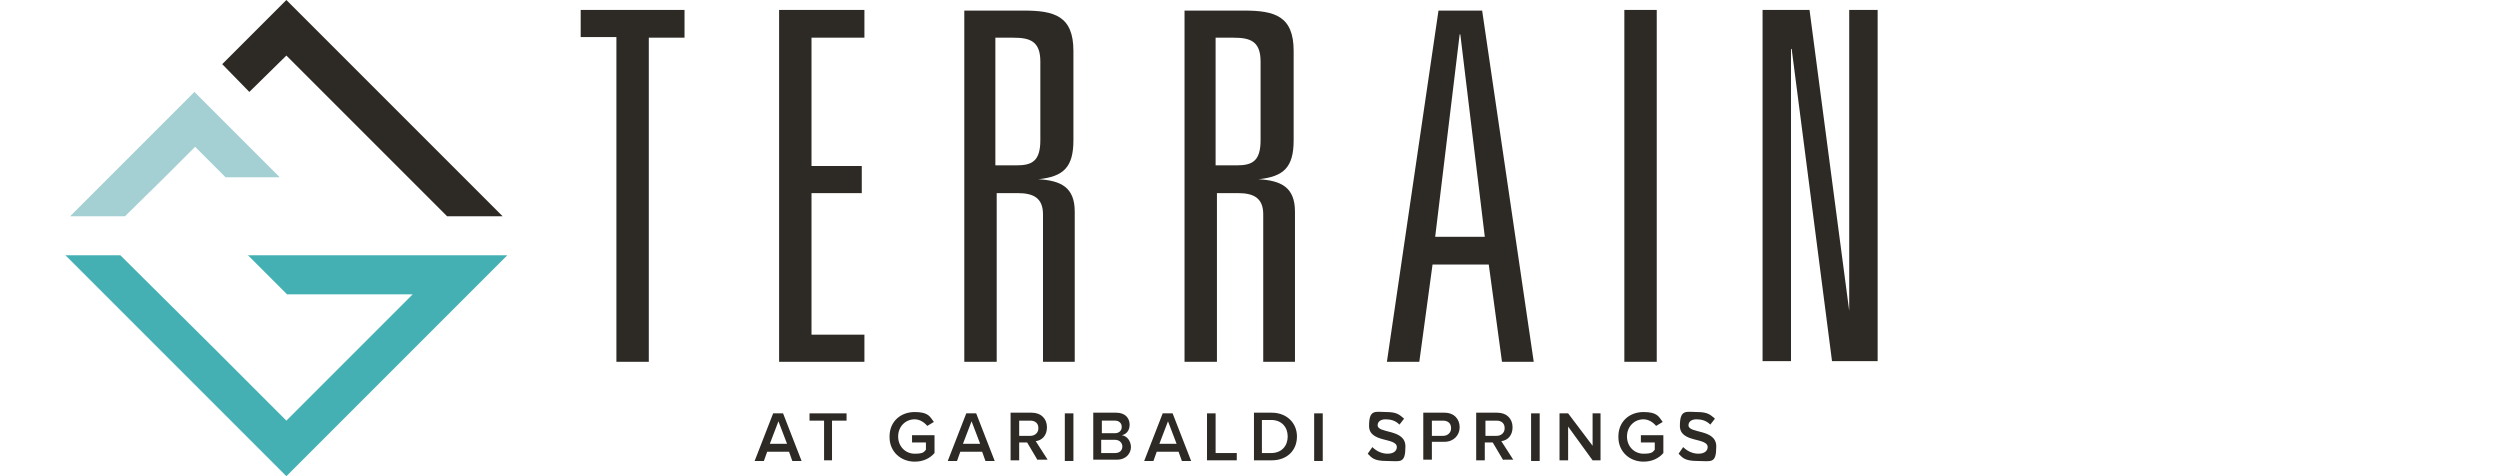 <?xml version="1.0" encoding="UTF-8"?> <svg xmlns="http://www.w3.org/2000/svg" id="Layer_1" version="1.1" viewBox="0 0 378 72"><defs><style> .st0 { fill: #2d2a26; } .st1 { fill: #44b0b3; } .st2 { fill: #a4d0d3; } </style></defs><g><path class="st0" d="M117.7,63.7l1.3,3.4h-2.6l1.3-3.4ZM116.9,62.5l-2.8,7.2h1.4l.5-1.4h3.3l.5,1.4h1.4l-2.8-7.2h-1.6Z"></path><polygon class="st0" points="122.4 62.5 122.4 63.6 124.6 63.6 124.6 69.6 125.8 69.6 125.8 63.6 128 63.6 128 62.5 122.4 62.5"></polygon><path class="st0" d="M134.5,66c0-2.3,1.7-3.7,3.8-3.7s2.3.7,2.9,1.5l-1,.6c-.4-.5-1.1-1-1.9-1-1.4,0-2.5,1.1-2.5,2.6s1.1,2.6,2.5,2.6,1.4-.3,1.7-.6v-1.1h-2.1v-1.1h3.4v2.7c-.7.8-1.7,1.3-3,1.3-2.1,0-3.8-1.5-3.8-3.7"></path><path class="st0" d="M146.9,63.7l1.3,3.4h-2.6l1.3-3.4ZM146.1,62.5l-2.8,7.2h1.4l.5-1.4h3.3l.5,1.4h1.4l-2.8-7.2h-1.6Z"></path><path class="st0" d="M157,64.7c0-.7-.5-1.1-1.2-1.1h-1.7v2.3h1.7c.7,0,1.2-.5,1.2-1.1M156.9,69.6l-1.6-2.7h-1.2v2.7h-1.3v-7.2h3.2c1.4,0,2.3.9,2.3,2.2s-.8,2-1.7,2.1l1.8,2.8h-1.5Z"></path><rect class="st0" x="161" y="62.5" width="1.3" height="7.2"></rect><path class="st0" d="M169.7,67.5c0-.5-.4-1-1.1-1h-2.1v2h2.1c.7,0,1.1-.4,1.1-1M169.6,64.5c0-.5-.4-.9-1-.9h-2v1.9h2c.6,0,1-.4,1-.9M165.3,69.6v-7.2h3.5c1.3,0,2,.8,2,1.8s-.6,1.5-1.2,1.6c.8.1,1.4.9,1.4,1.8s-.7,1.9-2.1,1.9h-3.6Z"></path><path class="st0" d="M176.6,63.7l1.3,3.4h-2.6l1.3-3.4ZM175.8,62.5l-2.8,7.2h1.4l.5-1.4h3.3l.5,1.4h1.4l-2.8-7.2h-1.6Z"></path><polygon class="st0" points="182.5 62.5 182.5 69.6 187 69.6 187 68.5 183.8 68.5 183.8 62.5 182.5 62.5"></polygon><path class="st0" d="M194.7,66c0-1.4-.9-2.5-2.5-2.5h-1.4v5h1.4c1.6,0,2.5-1.1,2.5-2.5M189.6,69.6v-7.2h2.7c2.2,0,3.8,1.5,3.8,3.6s-1.5,3.6-3.8,3.6h-2.7Z"></path><rect class="st0" x="198.7" y="62.5" width="1.3" height="7.2"></rect><g><path class="st0" d="M206.8,68.6l.7-1c.5.5,1.3,1,2.3,1s1.4-.5,1.4-1c0-1.5-4.2-.6-4.2-3.2s1-2.1,2.6-2.1,2,.4,2.7,1l-.7.9c-.6-.6-1.3-.8-2.1-.8s-1.2.4-1.2.9c0,1.3,4.2.5,4.2,3.2s-.8,2.2-2.8,2.2-2.3-.5-2.9-1.1"></path><path class="st0" d="M219.4,64.7c0-.7-.5-1.1-1.2-1.1h-1.7v2.3h1.7c.7,0,1.2-.5,1.2-1.1M215.2,69.6v-7.2h3.2c1.5,0,2.3,1,2.3,2.2s-.9,2.2-2.3,2.2h-1.9v2.7h-1.3Z"></path><path class="st0" d="M227.5,64.7c0-.7-.5-1.1-1.2-1.1h-1.7v2.3h1.7c.7,0,1.2-.5,1.2-1.1M227.3,69.6l-1.6-2.7h-1.2v2.7h-1.3v-7.2h3.2c1.4,0,2.3.9,2.3,2.2s-.8,2-1.7,2.1l1.8,2.8h-1.5Z"></path></g><rect class="st0" x="231.5" y="62.5" width="1.3" height="7.2"></rect><polygon class="st0" points="240.8 62.5 240.8 67.4 237.1 62.5 235.8 62.5 235.8 69.6 237.1 69.6 237.1 64.5 240.8 69.6 242 69.6 242 62.5 240.8 62.5"></polygon><g><path class="st0" d="M244.7,66c0-2.3,1.7-3.7,3.8-3.7s2.3.7,2.9,1.5l-1,.6c-.4-.5-1.1-1-1.9-1-1.4,0-2.5,1.1-2.5,2.6s1.1,2.6,2.5,2.6,1.4-.3,1.7-.6v-1.1h-2.1v-1.1h3.4v2.7c-.7.8-1.7,1.3-3,1.3-2.1,0-3.8-1.5-3.8-3.7"></path><path class="st0" d="M253.8,68.6l.7-1c.5.5,1.3,1,2.3,1s1.4-.5,1.4-1c0-1.5-4.2-.6-4.2-3.2s1-2.1,2.6-2.1,2,.4,2.7,1l-.7.9c-.6-.6-1.3-.8-2.1-.8s-1.2.4-1.2.9c0,1.3,4.2.5,4.2,3.2s-.8,2.2-2.8,2.2-2.3-.5-2.9-1.1"></path><path class="st0" d="M279.7,47h-.1l-6-45.5h-7.1v53.1h4.3V7.4h.1l6.1,47.2h6.9V1.5h-4.3v45.5ZM245.6,54.7h4.9V1.5h-4.9v53.1ZM224.5,35.8h-7.5l3.7-30.6h.1l3.7,30.6ZM227,54.7h4.9l-7.8-53.1h-6.6l-7.8,53.1h4.9l2-14.7h8.5l2,14.7ZM190.9,54.7h4.9v-22.7c0-3.7-2.1-4.7-5.5-4.9h0c3.8-.4,5.3-1.8,5.3-5.9V7.7c0-5.3-2.9-6.1-7.5-6.1h-9v53.1h4.9v-25.5h3.2c2.3,0,3.8.7,3.8,3.2v22.3ZM183.8,25V5.7h2.7c2.5,0,4.1.5,4.1,3.6v11.9c0,3.2-1.3,3.8-3.6,3.8h-3.2ZM157.6,54.7h4.9v-22.7c0-3.7-2.1-4.7-5.5-4.9h0c3.8-.4,5.3-1.8,5.3-5.9V7.7c0-5.3-2.9-6.1-7.5-6.1h-9v53.1h4.9v-25.5h3.2c2.3,0,3.8.7,3.8,3.2v22.3ZM150.5,25V5.7h2.7c2.5,0,4.1.5,4.1,3.6v11.9c0,3.2-1.3,3.8-3.6,3.8h-3.2ZM117.8,54.7h12.9v-4.1h-8v-21.4h7.6v-4.1h-7.6V5.7h8V1.5h-12.9v53.1ZM93.2,54.7h4.9V5.7h5.4V1.5h-15.7v4.1h5.4v49Z"></path></g></g><g><polygon class="st1" points="68.3 38.6 37.5 38.6 43.4 44.5 62.4 44.5 43.3 63.6 32 52.3 18.2 38.6 9.9 38.6 32 60.7 43.3 72 70.8 44.5 76.7 38.6 68.3 38.6"></polygon><polygon class="st0" points="43.3 0 33.6 9.7 37.7 13.9 43.3 8.4 67.6 32.7 76 32.7 43.3 0"></polygon><polygon class="st2" points="33.6 18.1 29.4 13.9 25.3 18 21.1 22.2 10.6 32.7 18.9 32.7 25.3 26.4 29.5 22.2 34.1 26.8 42.3 26.8 33.6 18.1"></polygon></g></svg> 